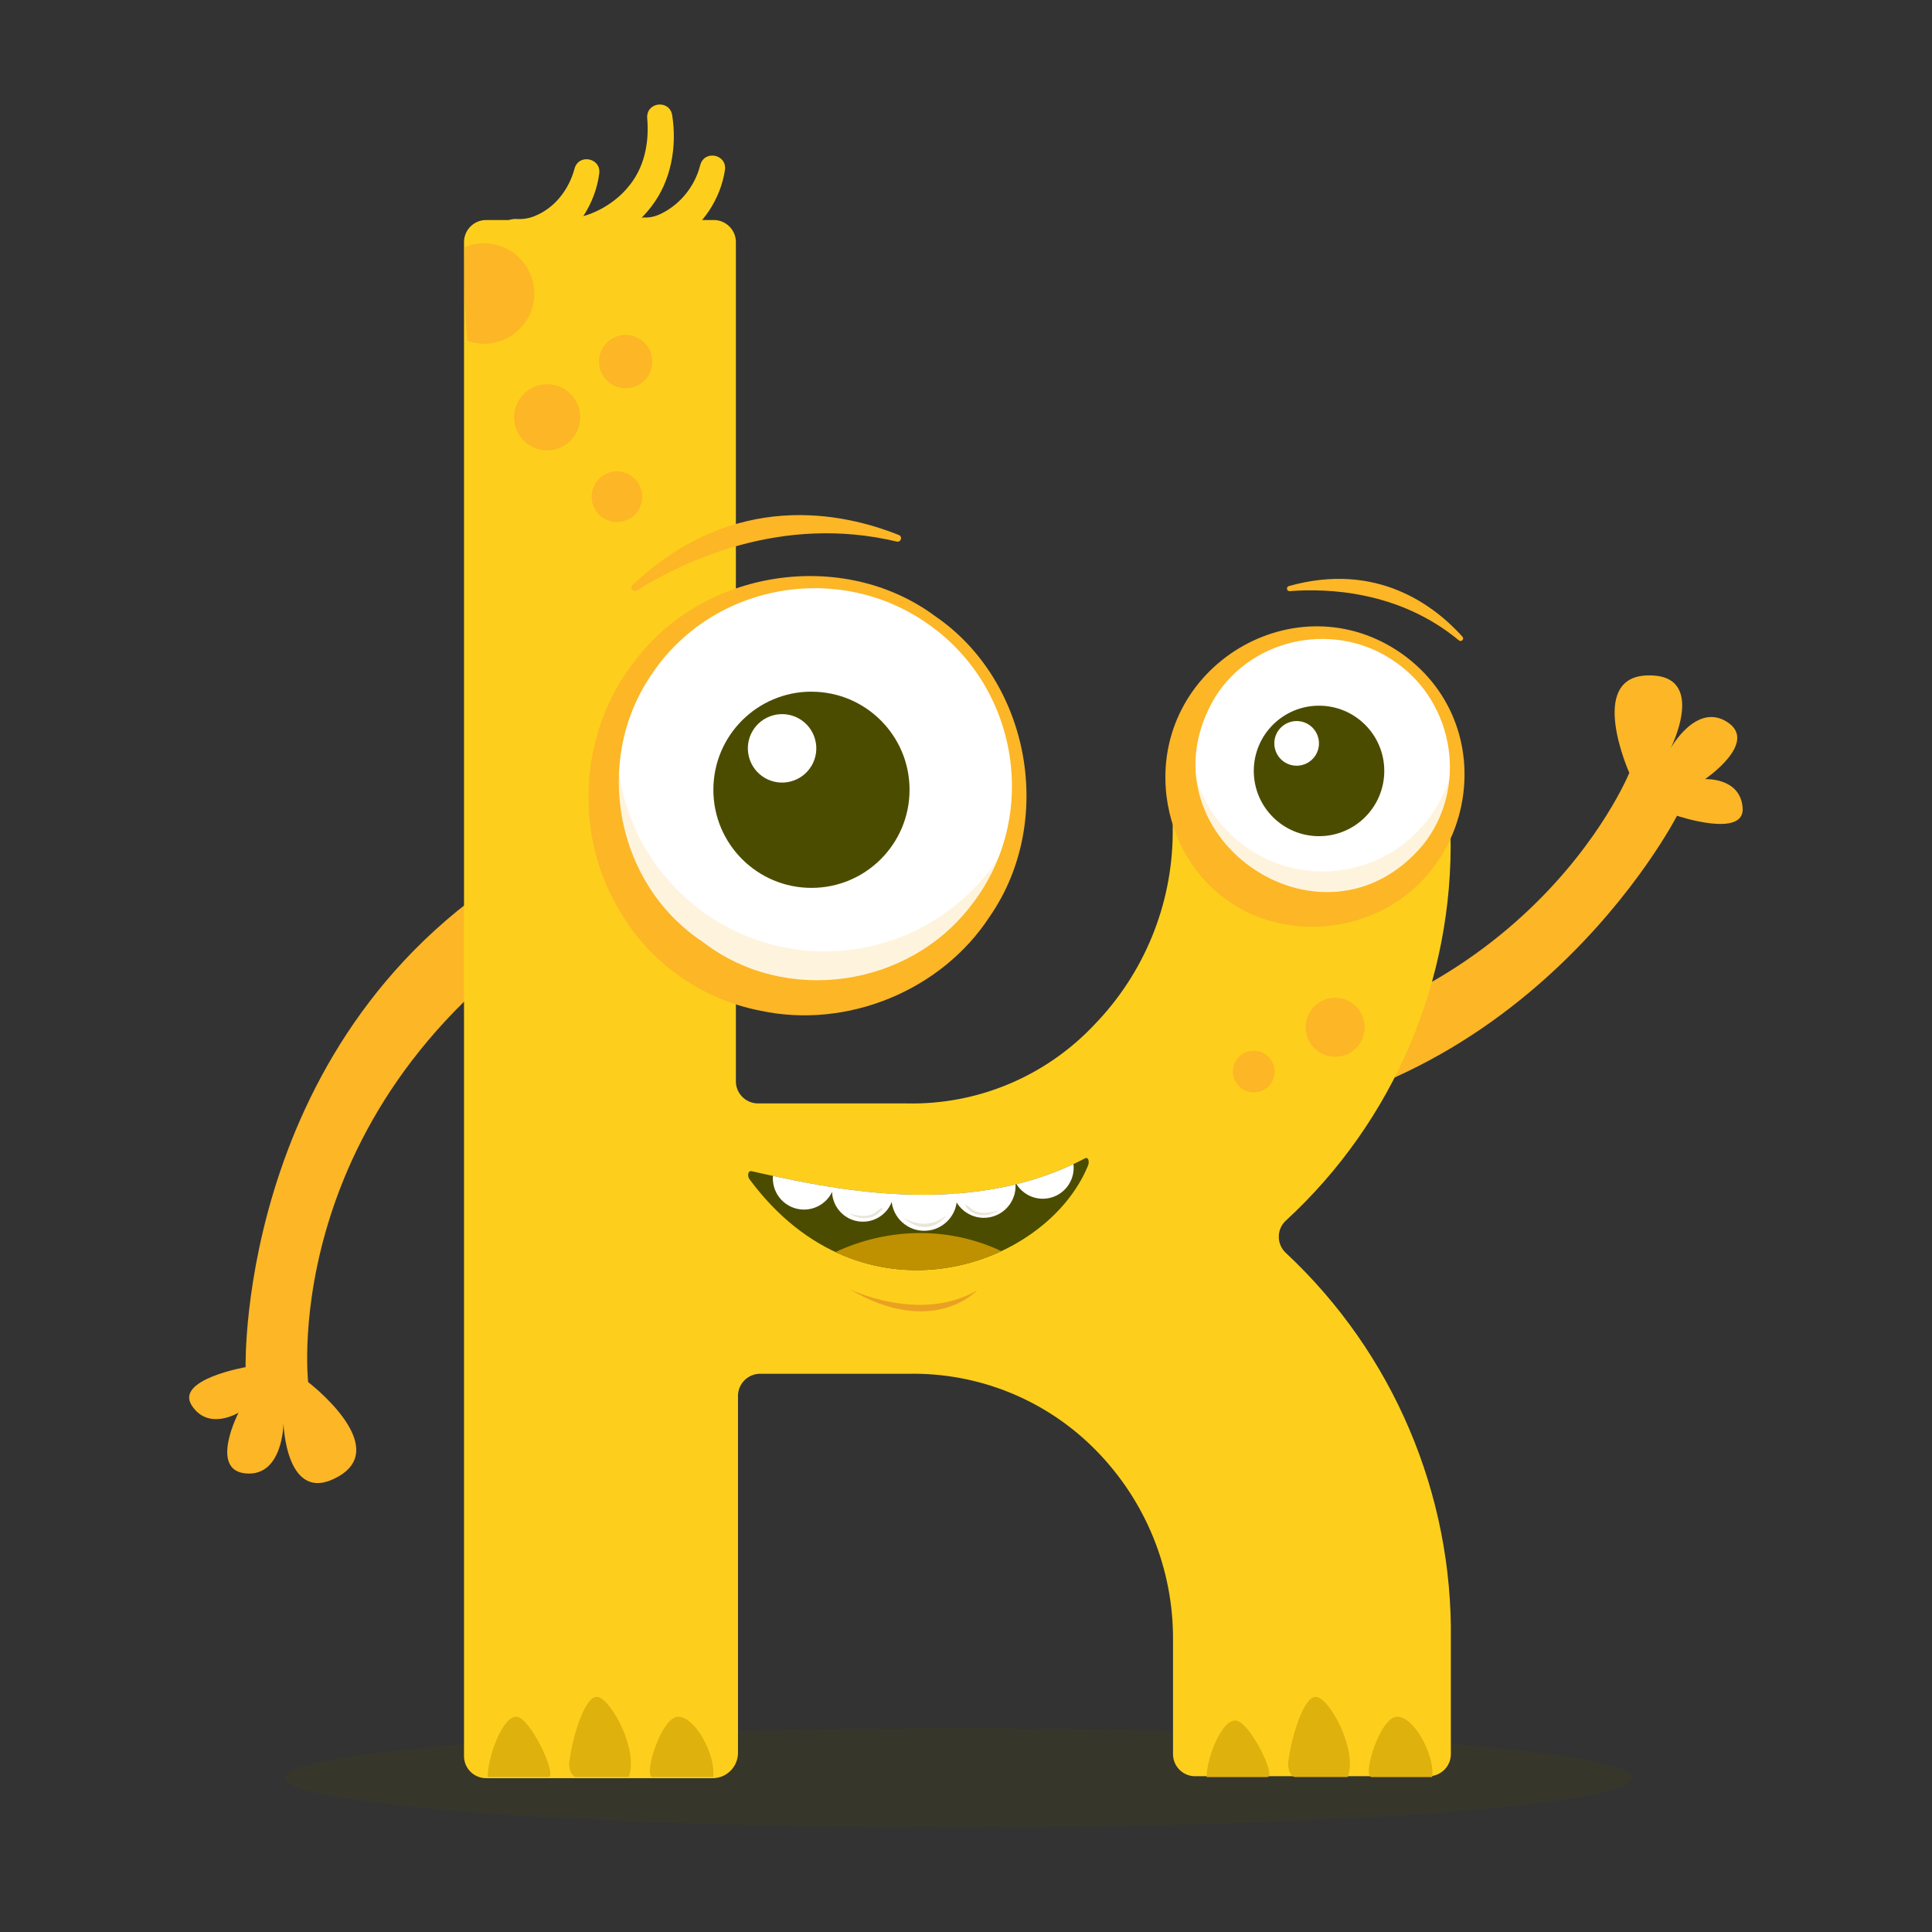 <?xml version="1.0" encoding="UTF-8"?><svg id="a" xmlns="http://www.w3.org/2000/svg" xmlns:xlink="http://www.w3.org/1999/xlink" viewBox="0 0 460 460"><rect x="0" y="0" width="460" height="460" fill="#333333" stroke="none"/><defs><style>.l{fill:none;}.m{fill:#eaa122;}.n,.o{fill:#fcb626;}.p,.o{opacity:.15;}.p,.q{fill:#4c4c01;}.r{fill:#fdcf1c;}.s{fill:#fff;}.t{fill:#deb10d;}.u{clip-path:url(#k);}.v{fill:#eae5da;}.w{fill:#bf9100;}</style><clipPath id="k"><path class="l" d="M178.97,278.86c17.89,3.97,51.29,11.75,79.32-3.05.85-.45,1.15.77.76,1.72-10.06,24.5-53.85,39.45-80.6,3.24-.58-.78-.39-2.12.52-1.92Z"/></clipPath></defs><path class="r" d="M166.73,39.26c-1.2,4.92-4.64,9.28-9.13,11.52-1.71.87-3.07,1.07-4.33,1-.17,0-.34.05-.5.08.84-.87,1.63-1.78,2.36-2.74,4.71-6.11,6.08-14.27,4.92-21.67-.6-3.78-6.14-3.22-5.96.6.54,5.98-.69,12.07-4.65,16.61-2.53,3.07-6.56,5.71-10.56,6.8,2.02-3.08,3.35-6.61,3.8-10.17.44-3.68-4.84-4.76-5.87-1.19-1.34,5.06-4.77,9.46-9.52,11.35-1.75.72-3.24.76-4.8.68-6.13.55-5.46,9.47.68,9.12,3-.2,5.77-1.14,8.24-2.59.81,1.14,2.15,1.87,3.65,1.8,5.39-.34,10.36-2.46,14.51-5.7-.12.42-.19.87-.17,1.34.75,6.24,8.57,3.52,11.96,1.33,6-3.72,10.2-10.03,11.25-16.96.5-3.74-4.86-4.84-5.87-1.2Z"/><path class="n" d="M275.6,251.66c86.51-3.73,112.33-67.65,112.33-67.65,0,0-10.22-22.78,4.29-23.2,14.52-.42,5.58,17.31,5.58,17.31,0,0,6.14-11.04,13.53-6.16,7.4,4.88-5.37,13.55-5.37,13.55,0,0,8.42-.47,8.96,6.85.54,7.32-15.63,1.87-15.63,1.87,0,0-37.95,74.22-121.96,73.73l-1.74-16.3Z"/><path class="n" d="M139.82,216.02c-74.25,44.55-66.45,113.05-66.45,113.05,0,0,19.85,15.14,7.29,22.43-12.56,7.29-13.16-12.55-13.16-12.55,0,0-.13,12.63-8.96,11.87-8.83-.76-1.75-14.47-1.75-14.47,0,0-7.17,4.43-11.15-1.74-3.97-6.18,12.84-9.1,12.84-9.1,0,0-2.05-83.34,72.01-122.98l9.31,13.49Z"/><ellipse class="p" cx="228.21" cy="423.3" rx="160.33" ry="11.83"/><path id="b" class="r" d="M169.78,423.38h-53.85c-2.91.1-5.35-2.18-5.45-5.08,0-.12,0-.24,0-.36V57.84c-.1-2.91,2.18-5.35,5.08-5.45.12,0,.24,0,.36,0h53.84c2.91-.1,5.35,2.18,5.45,5.08,0,.12,0,.24,0,.36v199.44c-.1,2.91,2.19,5.35,5.1,5.45.12,0,.23,0,.35,0h35.13c16.88.39,33.13-6.4,44.71-18.68,11.89-12.23,18.6-28.58,18.72-45.64v-19.63c-.1-2.91,2.18-5.35,5.08-5.45.12,0,.24,0,.36,0h55.25c2.91-.1,5.35,2.19,5.45,5.1,0,.12,0,.23,0,.35v19.62c.81,34.93-13.46,68.52-39.16,92.19-2.15,1.94-2.32,5.26-.37,7.41.12.13.24.26.37.37,25.48,23.82,39.73,57.29,39.24,92.17v26.93c.1,2.91-2.19,5.35-5.1,5.45-.12,0-.23,0-.35,0h-55.25c-2.91.1-5.35-2.18-5.45-5.08,0-.12,0-.24,0-.36v-26.93c.12-16.87-6.45-33.09-18.26-45.13-11.74-12.02-27.93-18.64-44.73-18.32h-35.14c-2.91-.1-5.35,2.19-5.45,5.1,0,.12,0,.23,0,.35v84.91c-.06,3.25-2.68,5.87-5.93,5.93h0"/><path class="n" d="M151.6,140.6c11.08-6.92,34.53-18.21,61.91-11.65.99.24,1.46-1.18.51-1.56-13.43-5.39-39.28-10.85-63.41,11.89-.73.69.15,1.85,1,1.32Z"/><path class="n" d="M307.09,140.75c8.93-.7,26.01-.1,40.26,11.72.59.49,1.37-.31.85-.88-6.65-7.39-20.37-17.94-41.33-12.05-.71.2-.53,1.27.21,1.21Z"/><path class="t" d="M287.29,423.11c0-4.51,3.55-13.63,6.88-13.47,3.32.16,9.92,13.47,7.54,13.47h-14.42Z"/><path class="t" d="M340.99,423.11c.66-5.16-4.23-14.37-8.33-14.37-4.1,0-8.46,14.37-6.08,14.37h14.42Z"/><path class="t" d="M308.45,423.11c-1.13,0-1.97-1.84-1.71-3.77.92-6.67,3.83-15.51,6.58-15.32,3.32.23,10.05,12.92,7.54,19.08h-12.42Z"/><path class="t" d="M116.11,423.11c0-4.81,3.55-14.54,6.88-14.36,3.32.17,9.92,14.36,7.54,14.36h-14.42Z"/><path class="t" d="M169.81,423.11c.66-5.16-4.23-14.36-8.33-14.36-4.1,0-8.46,14.36-6.08,14.36h14.42Z"/><path class="t" d="M137.27,423.11c-1.13,0-1.97-1.84-1.71-3.77.92-6.67,3.83-15.51,6.58-15.32,3.32.23,10.05,12.92,7.54,19.08h-12.42Z"/><path id="c" class="s" d="M333.17,156.75c14.81,10.56,18.25,31.12,7.7,45.93-10.56,14.81-31.12,18.25-45.93,7.7-14.81-10.56-18.25-31.12-7.7-45.93h0c10.56-14.81,31.12-18.25,45.92-7.7Z"/><path class="o" d="M346.45,177.69c-.32,5.76-2.21,11.51-5.81,16.55-10.12,14.2-29.84,17.5-44.04,7.38-10.2-7.27-14.78-19.49-12.8-31.06-6,13.94-1.72,30.64,11.14,39.81,14.81,10.56,35.37,7.11,45.93-7.7,5.37-7.53,7.11-16.55,5.58-24.98Z"/><path id="d" class="n" d="M333.9,155.73c25.22,18.11,16.61,57.62-13.76,64.13-20.97,4.28-39.61-8.99-42.39-30.21-3.75-30.83,30.81-51.86,56.15-33.92h0ZM332.44,157.77c-13.87-10.01-33.98-6.34-43.1,8.17-19.26,32.19,25.28,63.97,49.44,35.25,10.74-13.36,7.65-33.56-6.33-43.42h0Z"/><path id="e" class="q" d="M314.05,168.02c8.58,0,15.54,6.95,15.54,15.53,0,8.58-6.95,15.54-15.53,15.54s-15.54-6.95-15.54-15.53h0c0-8.59,6.95-15.54,15.53-15.54"/><path id="f" class="s" d="M307.35,171.86c2.84-.76,5.75.92,6.51,3.76.76,2.84-.92,5.75-3.76,6.51s-5.75-.92-6.51-3.76h0c-.76-2.84.92-5.75,3.76-6.51"/><path id="g" class="s" d="M221.95,147.74c22.26,15.87,27.44,46.79,11.57,69.05-15.87,22.26-46.79,27.44-69.05,11.57-22.26-15.87-27.44-46.79-11.57-69.05h0c15.87-22.27,46.78-27.44,69.04-11.57Z"/><path class="o" d="M236.71,205.74c-15.87,22.26-46.79,27.44-69.05,11.57-15.9-11.34-23.08-30.35-20.11-48.4-8.77,20.87-2.29,45.76,16.91,59.45,22.26,15.87,53.18,10.69,69.05-11.57,4.54-6.36,7.35-13.43,8.54-20.65-1.4,3.32-3.16,6.54-5.34,9.6Z"/><path id="h" class="n" d="M222.68,146.72c22.63,15.48,28.67,48.92,12.93,71.56-11.45,17.58-33.94,26.79-54.53,22.37-14.16-2.73-26.47-11.48-33.65-23.98-10.89-18.02-9.51-42.3,3.38-58.85,16.27-22.25,49.86-27.45,71.87-11.1h0ZM221.22,148.76c-21.32-15.31-51.79-9.91-66.23,12.05-13.94,20.62-8.29,49.86,12.38,63.48,19.6,15.13,49.12,10.91,64.06-8.99,16.05-20.81,11.22-51.38-10.21-66.54h0Z"/><path id="i" class="q" d="M193.2,164.69c12.9,0,23.36,10.45,23.36,23.35,0,12.9-10.45,23.36-23.35,23.36s-23.36-10.45-23.36-23.35v-.02c0-12.89,10.45-23.34,23.35-23.35"/><path id="j" class="s" d="M184.1,170.31c4.35-1.17,8.81,1.41,9.98,5.76,1.17,4.35-1.41,8.81-5.76,9.98-4.35,1.17-8.81-1.41-9.98-5.76h0c-1.17-4.35,1.41-8.81,5.76-9.98"/><circle class="n" cx="130.27" cy="99.36" r="7.88"/><circle class="n" cx="146.89" cy="118.27" r="6.03"/><circle class="n" cx="317.9" cy="244.59" r="7.03"/><circle class="n" cx="298.52" cy="255.13" r="4.97"/><circle class="n" cx="148.97" cy="86.1" r="6.35"/><path class="n" d="M127.22,69.89c0-6.6-5.35-11.96-11.96-11.96-1.62,0-3.16.33-4.57.91-.28,7.86-.02,15.39.54,22.29,1.26.45,2.62.71,4.04.71,6.6,0,11.96-5.35,11.96-11.96Z"/><path class="m" d="M202.11,306.86s16.79,8.35,30.59.34c0,0-10.62,11.55-30.59-.34Z"/><path class="q" d="M178.97,278.86c17.89,3.97,51.29,11.75,79.32-3.05.85-.45,1.15.77.76,1.72-10.06,24.5-53.85,39.45-80.6,3.24-.58-.78-.39-2.12.52-1.92Z"/><path class="w" d="M238.43,297.89c-13.48-6.32-27.93-5.2-39.51.22,13.48,6.32,27.93,5.2,39.51-.22Z"/><g class="u"><path class="s" d="M212.08,271.44h15.6v13.83c0,4.31-3.5,7.8-7.8,7.8h0c-4.31,0-7.8-3.5-7.8-7.8v-13.83h0Z" transform="translate(-13.6 11.14) rotate(-2.82)"/><path class="s" d="M198.53,270.54h14.7v13.03c0,4.06-3.29,7.35-7.35,7.35h0c-4.06,0-7.35-3.29-7.35-7.35v-13.03h0Z" transform="translate(45.87 -28.45) rotate(8.89)"/><path class="s" d="M184.68,267.49h14.84v13.15c0,4.09-3.32,7.42-7.42,7.42h0c-4.09,0-7.42-3.32-7.42-7.42v-13.15h0Z" transform="translate(67.22 -36.02) rotate(12.97)"/><path class="s" d="M233.7,269.07h0c4.17,0,7.56,3.39,7.56,7.56v13.4h-15.12v-13.4c0-4.17,3.39-7.56,7.56-7.56Z" transform="translate(515.76 510.19) rotate(169.17)"/><path class="s" d="M247.37,265.12h0c4.07,0,7.37,3.3,7.37,7.37v13.05h-14.73v-13.05c0-4.07,3.3-7.37,7.37-7.37Z" transform="translate(570.2 456.39) rotate(161.22)"/><path class="v" d="M215.15,289.98c1.29.75,5.78,2.92,9.91-.43.11-.09.23-.13.04.11-1,1.24-4.54,4.73-9.95.4-.12-.1-.24-.22,0-.08Z"/><path class="v" d="M209.64,287.77c-1.11.6-2.11,2.7-7.2,1.21-.14-.04-.28-.05-.02.11,1.18.73,5.05,2.21,7.56-1.1.09-.12.46-.66-.35-.23Z"/><path class="v" d="M230.29,287.05c1.11.6,2.11,2.7,7.2,1.21.14-.04.28-.05.02.11-1.18.73-5.05,2.21-7.56-1.1-.09-.12-.46-.66.35-.23Z"/></g></svg>